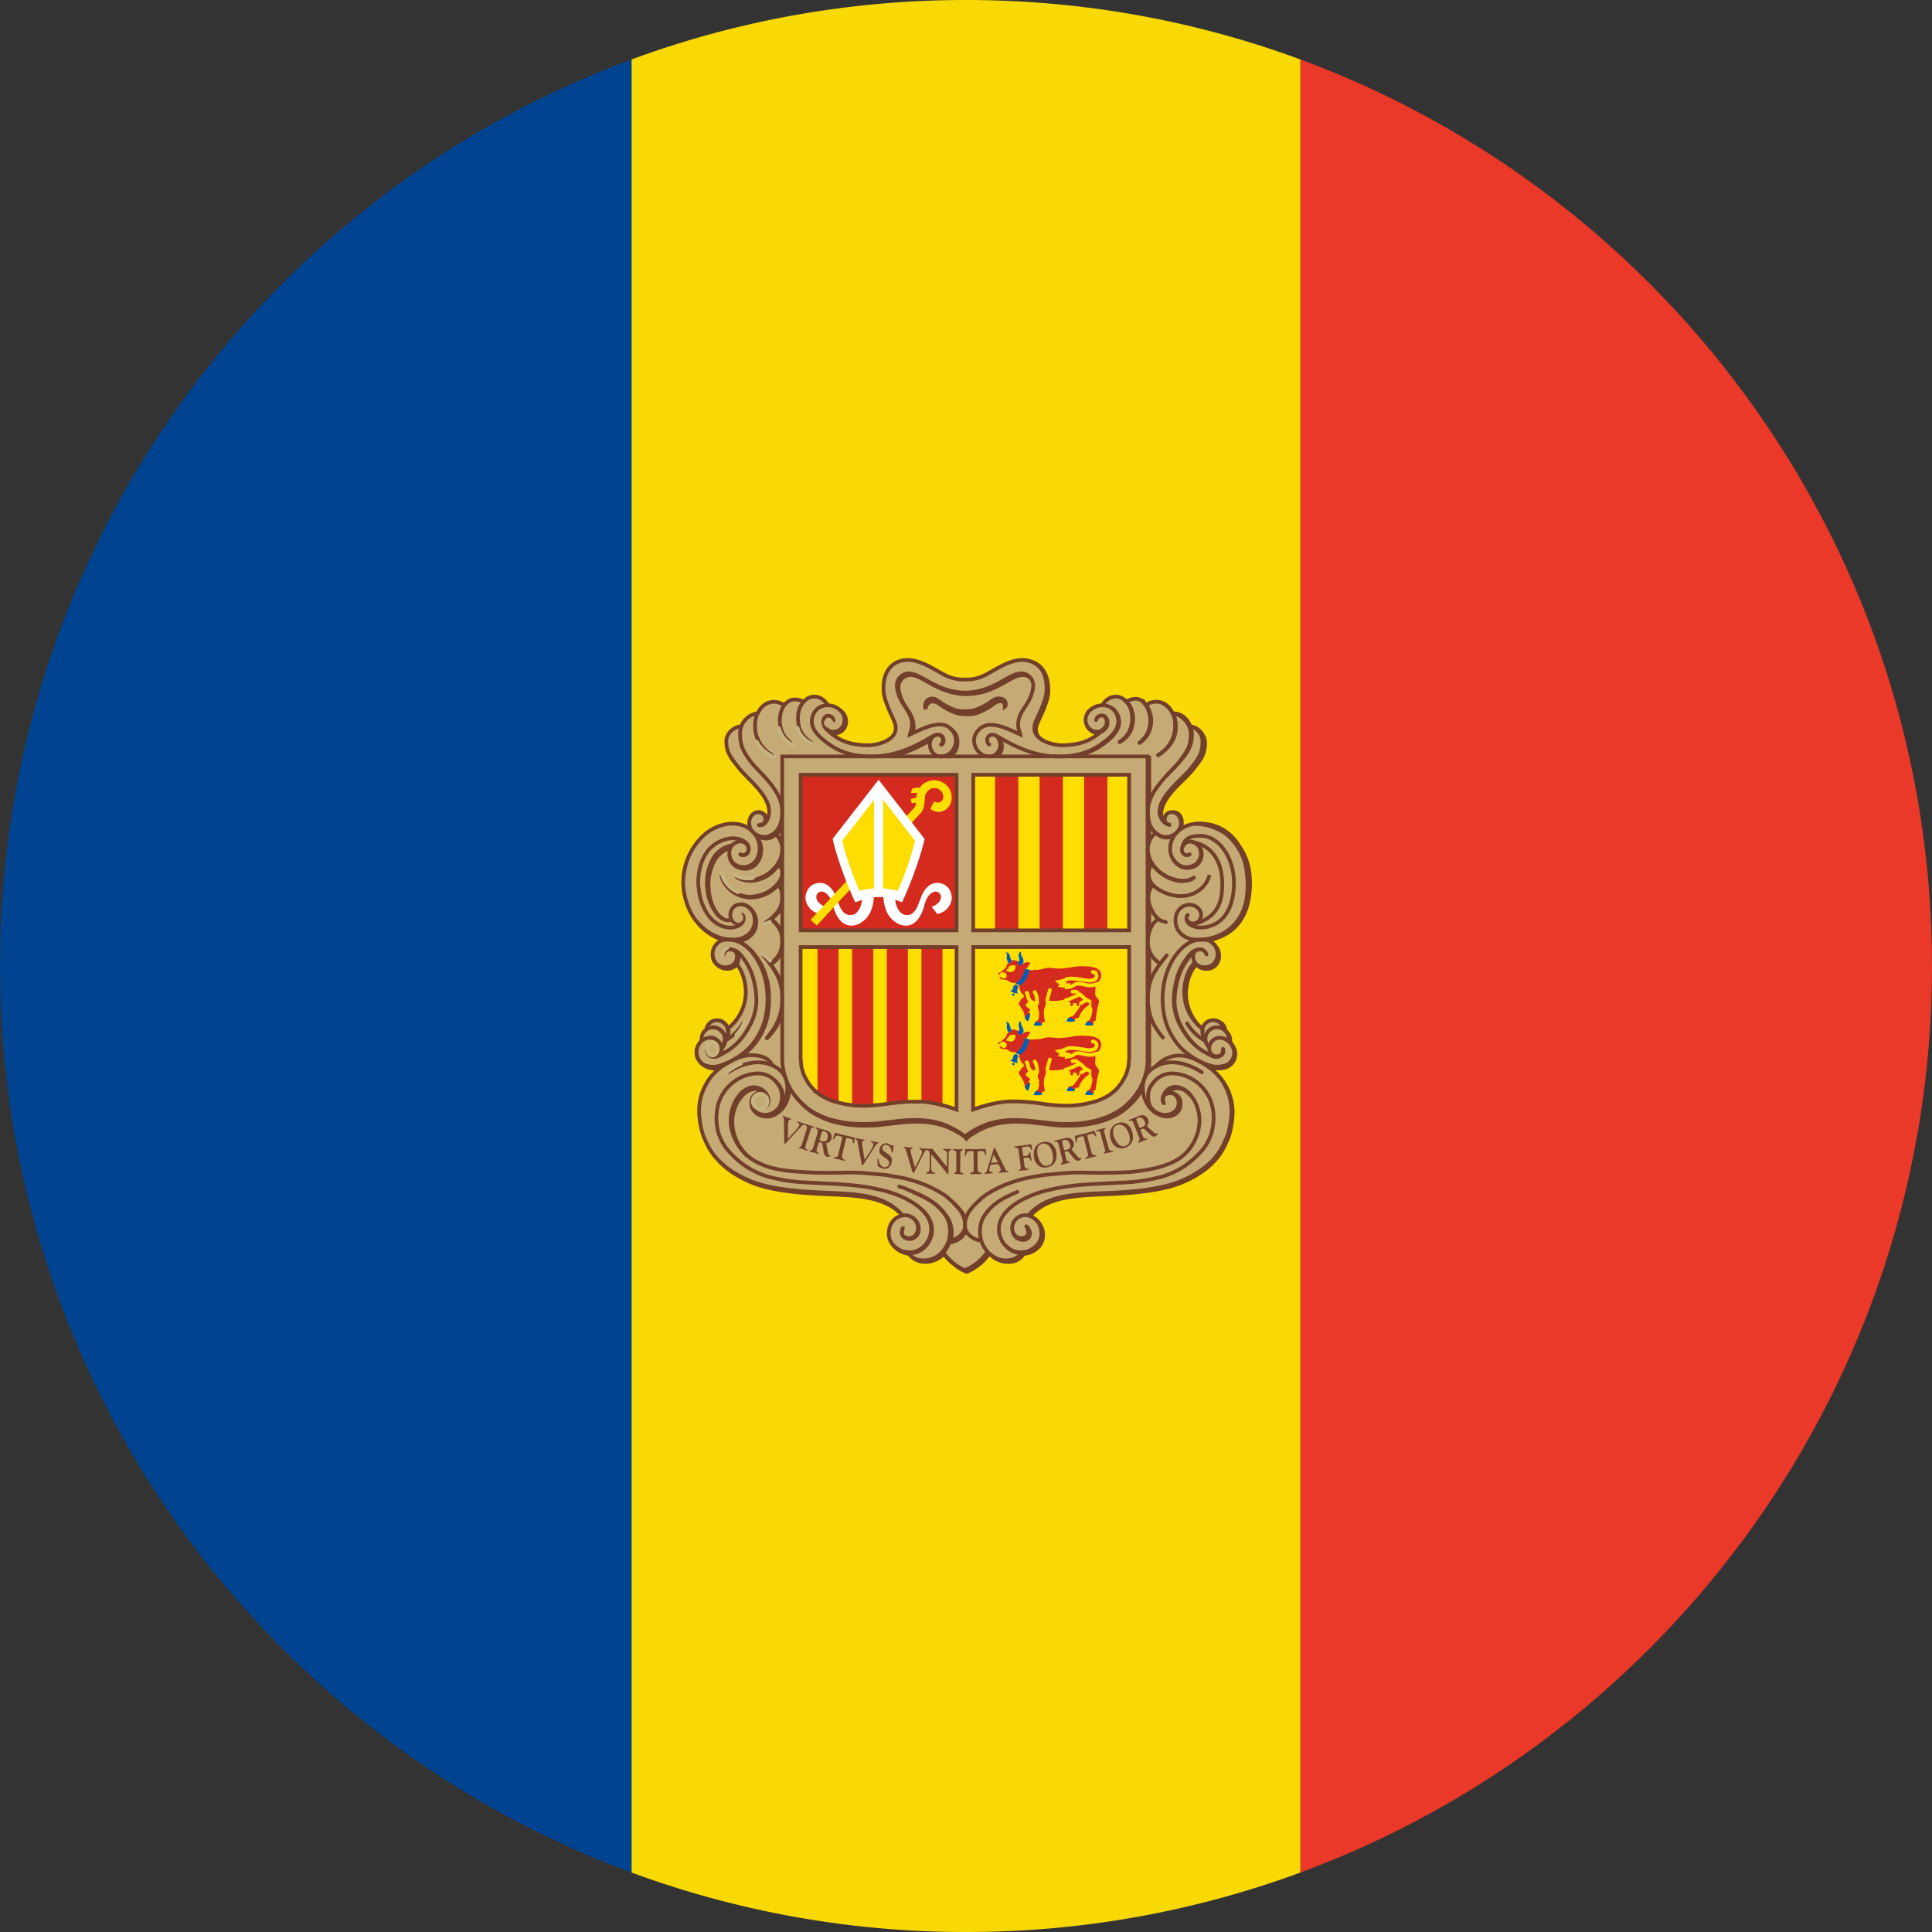 <svg xmlns="http://www.w3.org/2000/svg" width="52" height="52" fill="none" xmlns:v="https://vecta.io/nano"><rect width="100%" height="100%" fill="#333333" stroke="none"/><style><![CDATA[.B{stroke-linecap:round}.C{stroke-width:.1}.D{fill:#d52b1e}.E{stroke:#713f2a}.F{fill:#713f2a}.G{fill:#fedd00}.H{fill:#fcd900}.I{fill:#c6aa76}]]></style><path d="M17 25.5v24.9C7.076 46.738 0 37.196 0 26S7.076 5.262 17 1.6v23.9z" fill="#004491"/><path d="M35 26.5V1.6C44.924 5.262 52 14.805 52 26s-7.076 20.738-17 24.4V26.5z" fill="#ea3829"/><path d="M35 25.5v24.9a25.95 25.95 0 0 1-9 1.6 25.95 25.95 0 0 1-9-1.6V26 1.6C19.804.565 22.836 0 26 0s6.196.565 9 1.6v23.9z" fill="#f8d904"/><path d="M24.446 17.75c.615 0 .867.528 1.482.528.38 0 .601-.124.933-.311.231-.131.378-.2.644-.2.272 0 .438.082.577.315.079.132.144.39.109.538-.048.228-.121.45-.218.661-.053.125-.104.199-.104.335 0 .327.445.439.747.443.066.001.62.01.961-.335-.185-.008-.392-.151-.392-.336 0-.209.147-.351.347-.412.038-.011.102.023.137.005.049-.025.026-.08.069-.114.099-.079.164-.129.291-.129.071-.005.142.016.198.059.035.025.048.056.091.056.091 0 .136-.058.227-.058a.35.35 0 0 1 .184.043c.054.028.053.12.114.12.031 0 .193-.066.278-.066.176 0 .27.064.384.197.031.036.05.109.082.109.111.009.216.055.298.131.033.031.062.066.086.104s.053.115.089.129a.5.5 0 0 1 .136.05c.135.084.218.23.224.389-.007.058-.02.114-.038.169-.15.525-.508.692-.869 1.143-.153.192-.274.345-.274.592 0 .06.073.169.106.218-.02-.116.033-.258.155-.265a.31.31 0 0 1 .32.284.36.36 0 0 1-.027.145.76.76 0 0 1 .318-.112.99.99 0 0 1 .152-.007c.268.007.563.157.743.31.549.466.615 1.149.585 1.338-.067.421-.025 1.183-1.101 1.487.199.084.334.233.334.418.002.096-.034.189-.1.259s-.158.11-.254.113c-.103.006-.203-.033-.274-.108-.224.224-.267.452-.267.769-.002.165.038.327.116.473.084.181.144.288.296.419.08-.121.165-.209.31-.209s.26.045.318.173c.017.039.002.07.022.108.025.049.068.06.094.108.041.075.001.139.036.216.023.051.072.058.094.108a.47.47 0 0 1 .043.217c0 .24-.218.411-.458.411-.072 0-.112-.029-.184-.022.137.137.242.197.346.361.152.237.19.406.224.686a1 1 0 0 1 .007.137c0 .359-.056.574-.217.895a1.6 1.6 0 0 1-.563.678c-.435.313-.752.403-1.278.505-.288.06-.58.099-.873.116l-1.126.058c-.574.039-.972.12-1.379.527.192.141.325.279.325.516 0 .243-.151.418-.383.494-.054.018-.094.002-.144.029-.061.032-.058.101-.116.137-.09.059-.196.087-.303.079-.215 0-.361-.051-.512-.202-.176.146-.235.278-.433.39-.065.036-.098.087-.173.087-.118 0-.172-.075-.267-.144-.132-.092-.251-.201-.354-.325-.18.107-.29.195-.498.195a.52.52 0 0 1-.318-.087c-.057-.035-.066-.087-.123-.123s-.109-.023-.173-.051c-.241-.104-.397-.282-.397-.545 0-.23.145-.376.354-.473-.4-.4-.793-.469-1.357-.505l-1.119-.058a7.88 7.88 0 0 1-.881-.116c-.259-.042-.412-.056-.65-.166-.817-.381-1.337-.903-1.444-1.797-.007-.066-.009-.132-.007-.198 0-.466.183-.75.512-1.079-.085-.02-.142.008-.224-.022-.206-.075-.354-.218-.354-.437-.006-.071.009-.143.043-.206.028-.05.081-.059.094-.116.016-.074-.005-.126.029-.195.023-.046.065-.055.087-.101.071-.148.161-.267.325-.267.141 0 .231.074.303.195.137-.063.175-.166.253-.296.129-.216.188-.366.188-.617a1.22 1.22 0 0 0-.072-.444c-.04-.119-.056-.2-.144-.289a.35.35 0 0 1-.274.108c-.229-.006-.41-.197-.404-.426-.006-.16.09-.307.238-.368-.124-.106-.231-.115-.368-.202-.208-.132-.281-.271-.419-.476-.089-.134-.113-.228-.159-.383a1.5 1.5 0 0 1-.087-.491.91.91 0 0 1 .007-.13c.052-.392.122-.637.368-.946.146-.183.245-.296.462-.39.184-.079.294-.137.494-.137.052-.001.104.001.155.007a.55.55 0 0 1 .231.065c.031.017.087.068.087.032 0-.041-.022-.063-.022-.105 0-.166.119-.318.285-.318.12 0 .169.106.227.209a.31.31 0 0 0 .058-.18c0-.274-.147-.414-.318-.628-.372-.465-.837-.682-.837-1.278 0-.178.086-.299.238-.39.044-.026.104 0 .147-.028.037-.023.033-.071.056-.109a.53.53 0 0 1 .121-.129c.085-.074.159-.052.253-.117.047-.032.058-.075.094-.118.105-.126.199-.187.364-.187a.47.47 0 0 1 .206.031c.026.01.075.049.081.042.032-.038.071-.07.115-.093.053-.032.114-.048.175-.046.088 0 .146.05.235.05.032 0 .04-.032.066-.05.079-.053.124-.083.219-.083.08.002.158.03.221.08.073.046.084.108.158.151.041.024.077.014.123.029.206.069.361.206.361.422a.33.33 0 0 1-.116.278c-.069.061-.135.05-.224.079.287.229.537.286.903.286.336 0 .746-.137.746-.473 0-.156-.086-.24-.148-.383-.11-.255-.17-.405-.17-.683 0-.22.024-.354.152-.532.132-.184.293-.227.519-.227h0z" class="I"/><g class="C E"><path d="M22.21 19.536c.027.094.101.168.195.194a.3.3 0 0 0 .306-.111c.032-.046.053-.1.06-.156s.001-.113-.018-.166c-.027-.072-.075-.133-.138-.177l-.405.411v.004h0z" stroke-linejoin="round"/><path d="M32.475 25.688c-.095-.23-.342-.127-.357 0-.035.293.222.381.404.333.042-.011.081-.03.116-.057s.063-.06.083-.098c.025-.045.04-.094.046-.146s.001-.103-.014-.152a.43.43 0 0 0-.17-.228c-.07-.045-.147-.049-.267-.049-.445 0-.834.525-.964 1.071-.073.316-.08.643-.02.961a1.79 1.79 0 0 0 .468.898 2 2 0 0 0 .459.329 1.97 1.97 0 0 0 .332.137c.102.029.211.031.315.007a.36.36 0 0 0 .253-.553c-.109-.205-.429-.318-.58-.056a.26.26 0 0 0-.032.123c-.001.035.005.07.019.102s.034.061.061.084c.115.073.298.052.29-.15" class="B"/><path d="M31.101 28.708a.9.9 0 0 1 .528-.291c.238-.029.444.04.655.153.412.221.641.459.794.901a1.39 1.39 0 0 1 .067.461c-.007.286-.08.599-.158.75-.068.132-.246.715-1.223 1.117-.57.235-1.445.289-2.049.313-.83.033-1.596.063-2.041.611m3.634-3.077c-.024-.087-.002-.171.067-.266.093-.127.29-.171.469-.072.079.04.148.097.202.167l.091.127a1.01 1.01 0 0 1 .087.199c.196.558-.116 1.163-.524 1.405-.317.188-.695.272-1.147.325-.203.024-.319.022-.524.032l-.441.003-.322-.003a5.64 5.64 0 0 0-.576.008l-.604.056-.436.077-.143.034-.096.029a3.18 3.18 0 0 0-.779.333 1.39 1.39 0 0 0-.198.138l-.109.097c-.153.15-.309.313-.345.533a.78.78 0 0 0-.007.128c0 .143.116.337.43.401m.441-13.573c.066.119.102.191.064.314-.043.139-.142.222-.282.222-.318 0-.504-.376-.361-.615.254-.425.742-.186 1.195.024-.022-.109-.06-.144-.056-.279.01-.335.258-.487.358-.797.059-.184.083-.345-.052-.476-.118-.114-.254-.113-.408-.052-.307.12-.676.467-1.326.476-.65-.01-1.022-.356-1.329-.476-.154-.06-.29-.062-.408.052-.135.131-.111.291-.052.476.099.31.348.462.358.797.004.135-.034.17-.056.279.453-.21.96-.47 1.195-.024.131.249-.044.615-.361.615-.14 0-.238-.089-.282-.222a.34.34 0 0 1-.007-.165c.011-.055.035-.106.071-.149"/><path d="M25.576 19.604c.123.094.209.209.195.397-.016.203-.065.253-.224.361m.191-.303c.002.115-.071.217-.18.253" class="B"/></g><path d="M22.558 19.078l.056.04.06.064.04.079.02.067.004.087-.004.06-.02.067-.04.048-.048.052-.067.036-.087.02-.075.012-.079-.036-.072-.052-.044-.064-.032-.079v-.032l.389-.369h0z" class="I"/><g class="C E"><path d="M22.436 19.389c-.024-.132-.178-.159-.238-.081-.092.12-.025.319.162.378a.3.3 0 0 0 .306-.111c.053-.075.075-.168.059-.258s-.066-.171-.14-.225l-.014-.01c-.217-.165-.568-.127-.683.151-.149.358.175.627.472.83.375.255.802.301 1.124.298.73-.008 1.286-.357 1.648-.556.084-.046.171-.037.214.016.053.067.044.163-.02.218" class="B"/><path d="M20.27 29.284l-.163.059-.167.127-.071.099-.091.159-.04.119-.032.147-.016.111m1.517-.806l-.012.143-.024.099-.072.171-.111.147-.119.095-.087.044-.123.028m5.331 3.082c-.03.132-.153.283-.423.338l-.052.011m7.214-4.57a1.45 1.45 0 0 1 .382.618 1.36 1.36 0 0 1 .066.461c-.007.286-.08.599-.158.75-.068.132-.246.715-1.223 1.117-.57.235-1.445.289-2.049.313-.818.032-1.574.063-2.021.588"/><path d="M31.395 29.417a.4.4 0 0 1 .46-.088.5.5 0 0 1 .19.166m.476-.801l.114.039a.56.56 0 0 0 .315.007.38.38 0 0 0 .253-.553.45.45 0 0 0-.139-.17"/><path d="M19.649 22.788c-.152.094-.265.116-.383.253-.093.171-.163.354-.209.544m3.678-4.124c0 .137-.101.224-.238.253" class="B"/><path d="M32.163 22.17c.377-.008 1.474.288 1.482 1.577.008 1.273-.786 1.481-1.103 1.565"/><path d="M32.262 22.17c.651-.028 1.322.451 1.352 1.646.023.934-.639 1.358-.957 1.442"/><path d="M31.899 26.67l.01-.128.043-.203.06-.158.068-.13.088-.105m.621-.271l-.01.125-.036.085-.056.081-.064.048-.097.036-.085.006-.063-.01m-1.142-4.214l.028-.135.059-.125.077-.125.133-.171.105-.117.171-.173.147-.149.093-.107.123-.149.109-.165.066-.135.036-.175.011-.217-.02-.063m-.98 10.227l.129-.026.097-.052.054-.054.038-.062.026-.099.002-.069m-12.626-.969l.095.008.123-.01.123-.044m.399-2.916l-.016.111-.026.05-.038.048-.052.04-.058.026-.075.012-.052.004m.79-1.246l-.028.173-.034.075-.07.095-.093.072-.095.048-.185.046m1.221-3.172l-.036.103-.044.075-.059.083-.083.075-.099.048-.083.02-.052-.004m.03-.494l.002.079"/><path d="M20.767 24.726a.55.55 0 0 1-.167.104m12.009 3.576c.007.007.03.011.038.016.113.068.336-.017.27-.191" class="B"/><path d="M32.216 25.966c.08.105.232.132.352.101a.32.32 0 0 0 .115-.057c.034-.027.063-.06.083-.098.025-.045.04-.095.046-.146s0-.103-.014-.152a.39.39 0 0 0-.068-.132.54.54 0 0 0-.109-.114c-.009-.006-.017-.013-.026-.02m.513 2.714a.32.32 0 0 0-.011-.158c-.017-.051-.047-.097-.086-.133a.38.38 0 0 0-.069-.063m.038.038c-.004-.149-.125-.255-.276-.282m-.333.226a1.06 1.06 0 0 1-.104-.086c-.218-.23-.341-.534-.344-.852-.002-.33.131-.667.286-.798m-4.508 6.754l.143-.131.099-.075.187-.115.175-.083.123-.032.246-.056.286-.044m-2.354 1.545a1.41 1.41 0 0 1-.607.492c-.258-.095-.504-.333-.607-.492"/><path d="M25.565 33.388a.79.79 0 0 1-.177.329" class="B"/><path d="M25.59 33.222l-.036.175m-.186.333l-.075.075-.135.075-.155.048m-.45-14.189a.5.5 0 0 0 .036-.205c-.01-.335-.258-.487-.358-.797m0 0c-.059-.184-.083-.345.052-.476.118-.114.254-.113.408-.052m-.461.528c-.059-.184-.095-.36.04-.492.118-.114.267-.097.421-.036m-.461.528c.099.31.335.462.345.797a.49.49 0 0 1-.043.205m.158-1.53c.307.12.68.467 1.329.476-.65-.01-1.022-.356-1.329-.476zm1.327.453c.639-.034 1.187-.463 1.364-.498.158-.031.246-.017.361.088-.116-.105-.247-.102-.397-.043-.307.12-.676.467-1.326.476m6.351 9.007a1.24 1.24 0 0 1-.496-.984c-.002-.331.131-.667.286-.798m-5.581 7.785a1.41 1.41 0 0 1-.607.492 1.41 1.41 0 0 1-.607-.492"/><path d="M24.946 19.908l.185-.103c.084-.046.185-.037.229.016.027.032.04.073.038.115s-.02.081-.05.111" class="B"/><path d="M23.992 20.355c.438-.091.796-.288 1.066-.439m2.575 13.1c.026.02.046.047.059.076a.35.35 0 0 1 .027.068c.021.092-.037.184-.129.205-.009.002-.019.004-.028.004-.058.007-.116-.005-.167-.034s-.09-.074-.113-.128m-3.312-12.874c.439-.091.796-.288 1.066-.439m7.785 8.53c-.083.032-.129.028-.233-.018-.043-.019-.091-.048-.148-.081-.203-.115-.445-.297-.671-.722a1.5 1.5 0 0 1-.136-.357 1.32 1.32 0 0 1-.04-.266 2.05 2.05 0 0 1 .049-.496c.047-.264.159-.512.325-.723.092-.126.171-.202.342-.206m-11.465-3.136c.068.055.122.124.159.204a.57.57 0 0 1 .052.253c0 .247-.207.651-.715.794a.66.66 0 0 1-.504-.06m1.092-.353c.043.027.078.066.1.111s.032.097.027.147c0 .085-.055.195-.148.299-.089.098-.197.176-.318.231s-.25.085-.383.089c-.171.005-.339-.044-.481-.14-.152-.099-.261-.252-.306-.429"/><path d="M20.919 23.787c.103.095.135.214.135.364 0 .219-.089.388-.294.567-.048.042-.1.079-.155.111m10.327-1.761v.282m-.023-.351v.397m.023-1.256v.52m-.023-.635v.711m-.152 6.539c-.081.171-.195.324-.333.453-.134.136-.291.246-.465.326a1.96 1.96 0 0 1-.524.175 2.68 2.68 0 0 1-.548.067c-.169.007-.338.003-.506-.013l-.538-.062c-.148-.017-.297-.027-.447-.029a2.29 2.29 0 0 0-.459.033c-.142.021-.28.06-.413.115-.214.087-.456.238-.508.306-.052-.068-.294-.219-.508-.306-.132-.055-.271-.094-.413-.115a2.29 2.29 0 0 0-.459-.033c-.149.002-.298.011-.446.029l-.538.062c-.168.016-.337.02-.506.013-.184-.003-.368-.026-.548-.067-.182-.033-.358-.092-.524-.175a1.56 1.56 0 0 1-.465-.326l-.048-.049m3.365 4.258l.143-.018m2.415-.188l.144-.014.137-.055.096-.059.131-.154.027-.059.021-.134.007-.062m3.743-10.906c.062-.211-.014-.433-.218-.427m-10.528 3.715a.65.65 0 0 1-.287.372m.291-3.727a.52.52 0 0 1-.292.32c-.147.067-.318.004-.409-.066"/><path d="M19.931 22.995c.122.064.246-.03.221-.189-.011-.047-.036-.089-.072-.12s-.081-.051-.129-.055" class="B"/><path d="M20.437 29.718c.026.025.032.057.067.064.054.01.095.03.149-.042.066-.088.031-.225-.038-.311-.059-.061-.136-.101-.22-.114s-.17.001-.245.04-.148.097-.203.167l-.091.127c-.036.063-.065.129-.087.198-.163.465.031.953.331 1.251"/><path d="M27.623 33.005c.019.02.036.041.052.064.01.022.017.044.022.068.021.092-.037.184-.129.205-.009.002-.019.003-.028.004-.056.007-.114-.005-.162-.034s-.086-.074-.107-.127" class="B"/><path d="M31.55 19.197a.59.59 0 0 1 .5.561c0 .353-.119.485-.305.738-.199.27-.85.766-.85 1.33 0 .341.095.56.341.671.159.072.344-.006.429-.082.206-.187.124-.514-.091-.553-.262-.048-.311.365-.056.337m1.422 5.51c-.011-.074-.049-.14-.108-.187s-.132-.068-.206-.062-.143.041-.193.097-.076.128-.074.203.029.152.082.209m-1.337-5.551c-.068.055-.122.124-.159.204a.57.57 0 0 0-.052.253c0 .247.207.651.715.794.195.055.381.05.497-.021m-12.449-.825a.75.75 0 0 0-.386.276c-.095.134-.15.321-.184.484a1.58 1.58 0 0 0 .013.532c.031.16.094.313.184.45.024.036.052.069.083.099a.89.89 0 0 0 .091.07m5.107 7.344c.387.172.671.3.911.68a.79.79 0 0 1 .095.389.81.81 0 0 1-.266.607.66.66 0 0 1-.532.163c-.154-.015-.298-.127-.322-.206m-3.708-8.976c.218.171.31.336.31.599.01.241-.112.469-.318.596"/><path d="M20.546 25.712c.325.405.498.645.508 1.128.009.453-.135.762-.405 1.088" class="B"/><path d="M26.788 20.359a.33.33 0 0 0 .127-.178c.038-.119.039-.22-.024-.311a.35.35 0 0 1 .063.314c-.014.079-.064.121-.128.178m4.106 6.874v1.289h.003c0 .066-.004.133-.011.198l-.022.138"/><path d="M30.91 27.112v1.39h.003c0 .066-.004.133-.011.198l-.037.211m.045-3.427v1.159m.022-1.068v.943m0-2.142v.707m-.022-.79v.871m.022-1.511v.274m-.022-.33v.397m-.147 5.202l-.027.055a1.49 1.49 0 0 1-.333.453c-.134.136-.291.246-.465.326-.166.083-.342.141-.524.175-.18.041-.363.064-.548.068-.169.007-.338.003-.506-.013l-.538-.062a4.27 4.27 0 0 0-.446-.029 2.29 2.29 0 0 0-.459.033c-.142.021-.28.06-.413.115-.214.087-.456.238-.508.306-.052-.067-.294-.219-.508-.306-.132-.055-.271-.094-.413-.115a2.28 2.28 0 0 0-.459-.033c-.149.002-.298.011-.446.029l-.538.062a3.8 3.8 0 0 1-.506.013c-.184-.003-.368-.026-.548-.067-.182-.033-.358-.092-.524-.175a1.56 1.56 0 0 1-.465-.326 1.74 1.74 0 0 1-.197-.222m-.16-.254c.014.109.005.22-.026.326a.81.81 0 0 1-.154.289c-.067.072-.215.208-.397.21-.302.004-.392-.204-.41-.254m.629-.702a.82.82 0 0 1 .148.203c.075.143.052.382-.008.492-.007.013-.015.026-.024.038m-1.615 1.437c.179.188.451.393.867.564.57.235 1.445.289 2.049.313.803.032 1.542.065 1.992.562m1.386-.325c.133.13.268.27.325.449m-.586.914a.7.7 0 0 1-.587.215c-.138-.017-.261-.092-.341-.206m-.427-.232l.023.029c.106.115.252.185.407.196m2.144-.006a1.41 1.41 0 0 1-.607.492c-.258-.095-.504-.333-.607-.492l-.024-.037m1.243.036a.67.67 0 0 0 .059.057.66.66 0 0 0 .532.163c.134-.015.254-.091.325-.206.015-.017.027-.036.035-.058"/><path d="M27.529 33.708l-.059.095-.09.075-.137.057-.124.005"/><path d="M27.85 32.801c.079.061.142.14.184.231a.55.55 0 0 1 .04.189c.006.121-.034.239-.113.331a.6.6 0 0 1-.43.197h-.038m.015-.023c-.077.002-.154-.012-.225-.042s-.135-.074-.188-.131m5.08-5.415c-.156-.148-.286-.322-.383-.515a1.5 1.5 0 0 1-.136-.357c-.022-.087-.036-.176-.04-.266-.004-.167.013-.334.049-.497.049-.264.16-.511.326-.723.047-.067.103-.127.166-.178m-.11-6.049c.202.016.39.234.388.448-.004.31-.108.439-.352.743-.21.262-.842.723-.826 1.163.009.082.041.16.092.224m-.252.276c.047.046.103.084.164.11a.4.4 0 0 0 .34-.023m-1.689-3.448c.077.051.137.123.174.207.149.358-.175.627-.473.83a1.7 1.7 0 0 1-.662.262m.619-.608c-.048-.001-.095-.012-.139-.032s-.082-.05-.113-.087c-.023-.023-.043-.05-.056-.079m-1.185.391a.37.37 0 0 1-.105-.077c-.088-.094-.113-.231-.063-.35.05-.151.293-.576.305-.869.018-.449-.154-.714-.424-.817"/><path d="M28.189 18.535l-.011.169-.046.172-.088.235-.067.151-.07.151-.035.105-.014.077.011.074m3.033 10.075c.012.025.028.047.048.067a.62.62 0 0 0 .435.24c.302.004.373-.207.381-.254.038-.23-.041-.293-.159-.358a.27.27 0 0 0-.153-.022" class="B"/><path d="M19.383 28.738a.55.55 0 0 1-.294.002c-.226-.068-.409-.284-.316-.553m1.068-2.539c.02.024.032.054.033.085.035.293-.222.378-.404.33a.45.45 0 0 1-.241-.182c-.032-.056-.049-.119-.049-.184m1.76-1.888c.043.039.077.087.099.141m-.09-.68c.039.027.071.063.093.104"/><path d="M21.052 23.646c-.03.07-.072.134-.124.19-.181.197-.433.312-.7.32-.171.005-.339-.044-.481-.14a.76.76 0 0 1-.326-.445" class="B"/><path d="M20.858 22.43a.62.62 0 0 1 .189.27"/><path d="M21.05 23.065a.94.94 0 0 1-.688.625c-.194.049-.444-.012-.53-.085" class="B"/><path d="M19.63 23.01c.021.21.162.368.429.373.375.007.604-.54.27-.924"/><path d="M18.786 24.843c.055.068.117.13.185.186a1.34 1.34 0 0 0 .473.263m.421.039c.335-.04.524-.29.487-.583-.029-.223-.233-.394-.372-.404" class="B"/><path d="M20.413 21.858c.126 0 .228.103.227.229v.009"/><path d="M20.379 19.861c.076.196.218.361.401.465m11.504 2.471c.137.188.047.558-.326.565-.145 0-.279-.076-.354-.2" class="B"/><path d="M30.932 20.343v1.261"/><path d="M19.927 22.992c.115.083.263-.057.206-.207-.039-.101-.182-.21-.38-.075-.219.149-.159.619.262.627.375.007.604-.54.27-.924-.321-.369-.905-.283-1.286.02-.284.24-.482.565-.564.927-.031.133-.047.269-.047.405a1.81 1.81 0 0 0 .284.933.93.93 0 0 0 .104.131c.047.054.098.106.151.155.216.179.493.32.834.306.373-.016.588-.278.548-.588-.038-.3-.342-.45-.54-.31-.135.095-.183.39.056.46.135.04.254-.131.159-.23m10.337-5.741c.215-.117.381-.095.504.075a.79.79 0 0 1 .123.576c-.044.214-.106.303-.276.459m.169-1.015c.246-.163.513-.094.659.123.107.159.135.292.127.488-.016.307-.188.584-.457.735" class="B"/><path d="M31.999 19.547a.41.41 0 0 1 .365.413c0 .306-.085.438-.33.742-.21.262-.842.723-.826 1.163.006.167.146.324.268.332"/><path d="M32.023 22.992c-.115.083-.262-.051-.198-.194.044-.099.175-.222.373-.087.219.149.159.619-.262.627-.375.007-.629-.526-.27-.924.328-.363.935-.292 1.316.011.162.129.489.483.558.948.085.563.074 1.255-.507 1.681-.248.169-.544.252-.843.237-.373-.016-.588-.278-.548-.587.038-.3.328-.427.54-.31.221.122.182.432-.055.461-.14.017-.254-.131-.159-.23" class="B"/><path d="M31.824 22.798c.062-.279.3-.304.493-.302.526.008.889.631.895 1.235.008.762-.323 1.211-.88 1.235-.144.006-.392-.062-.397-.238"/><path d="M32.148 22.674c.554.123.749.623.749 1.099 0 .389-.038.92-.795 1.107" stroke-linecap="square"/><path d="M33.062 28.019c.032-.169-.08-.332-.249-.364s-.332.08-.364.249a.31.31 0 0 0 .113.302"/><g class="B"><path d="M31.95 27.547a1.32 1.32 0 0 0 .497.472m-.1.842c-.261-.171-.758-.396-1.206-.175-.166.082-.278.184-.341.349a.79.79 0 0 0-.029.4c.025.134.084.259.171.363.068.071.215.208.397.21.302.004.373-.207.381-.254.036-.218-.091-.306-.159-.33-.052-.018-.22-.014-.256.105-.015.054-.009.111.018.161"/><path d="M27.644 33.053c.083.171-.011.257-.127.27-.171.02-.262-.115-.274-.238-.007-.093.023-.184.084-.255a.35.35 0 0 1 .239-.121l.026-.001c.176.006.332.116.396.28a.55.55 0 0 1 .04.189c.006.121-.034.239-.114.331a.6.6 0 0 1-.43.197c-.337.014-.599-.302-.599-.623 0-.615.913-.951 1.274-1.037.445-.106.715-.146 1.429-.186l.81-.04a4.83 4.83 0 0 0 .719-.11c.372-.079.717-.254 1-.508.232-.211.365-.361.473-.651.093-.25.136-.745-.1-1.112-.089-.146-.209-.27-.352-.363s-.305-.154-.474-.176c-.298-.043-.559.085-.715.381-.075.143-.052.382.008.492a.48.48 0 0 0 .381.238c.302.004.373-.207.381-.254.036-.218-.091-.306-.159-.329-.052-.018-.22-.014-.256.105-.015.054-.009.111.018.161m-3.94 2.385c-.387.172-.671.3-.911.68a.79.79 0 0 0-.095.389.81.81 0 0 0 .266.607.66.66 0 0 0 .532.163c.154-.015.298-.127.322-.206"/></g><path d="M31.205 24.732c-.181.06-.31.336-.31.599-.01.241.112.469.318.596"/><path d="M31.403 25.712c-.326.405-.498.645-.508 1.128-.009.453.135.762.405 1.088" class="B"/><path d="M29.668 18.981l.028-.041c.135-.198.373-.251.548-.119.21.159.264.429.206.715-.022.09-.062.176-.117.25s-.126.137-.206.185"/><path d="M21.63 18.884c-.206-.095-.376-.077-.504.075-.147.175-.152.432-.123.576.044.214.106.303.276.459" class="B"/><path d="M21.109 18.979c-.246-.163-.513-.094-.659.123-.107.159-.135.292-.127.488.016.307.189.584.457.735"/><path d="M20.399 19.197c-.131.015-.252.078-.34.176s-.138.225-.14.357c0 .353.087.496.285.766s.85.766.85 1.33c0 .341-.095.56-.341.671-.159.072-.344-.006-.429-.082-.206-.187-.124-.514.091-.553.262-.048.311.365.056.337m-.481-2.652c-.203.016-.402.19-.402.404 0 .306.122.447.366.752.21.262.805.713.789 1.154-.006.167-.118.37-.229.346"/><path d="M19.474 25.688c.095-.23.341-.127.357 0 .035.293-.222.381-.404.333-.085-.022-.157-.078-.199-.155-.025-.045-.04-.094-.046-.146s0-.103.014-.152.037-.093.068-.132a.4.4 0 0 1 .102-.096c.07-.045.147-.049.267-.049.445 0 .834.525.964 1.071a2.35 2.35 0 0 1 .02.961 1.79 1.79 0 0 1-.468.898 2 2 0 0 1-.459.329 1.97 1.97 0 0 1-.332.137.56.56 0 0 1-.314.007.38.38 0 0 1-.253-.553c.091-.213.429-.318.58-.056.021.038.032.08.032.123.003.071-.027.139-.08.186-.115.073-.298.052-.29-.15" class="B"/><path d="M19.129 28.423c.083.032.129.028.233-.018.043-.019.091-.048.148-.081.203-.115.445-.297.671-.722a1.5 1.5 0 0 0 .137-.357 1.32 1.32 0 0 0 .04-.266c.004-.167-.013-.334-.049-.496-.047-.264-.159-.512-.326-.723-.092-.126-.171-.202-.341-.206m-.754 2.466c-.032-.169.08-.332.249-.364s.332.08.364.249c.021.114-.022.23-.113.302m-.379-.497c.011-.074.049-.14.108-.187s.132-.068.206-.062.143.041.193.097.076.128.074.203-.029.152-.082.209"/><path d="M19.577 27.693a1.24 1.24 0 0 0 .496-.984c.002-.331-.131-.667-.286-.798"/><path d="M19.999 27.547a1.32 1.32 0 0 1-.497.472" class="B"/><path d="M20.792 28.685c-.074-.174-.221-.255-.46-.28s-.444.04-.655.154c-.412.221-.641.459-.794.901-.048.149-.071.304-.067.461.007.286.08.599.158.75.068.132.246.715 1.223 1.117.57.235 1.445.289 2.049.313.83.033 1.596.064 2.041.611"/><path d="M19.602 28.86c.261-.171.758-.396 1.206-.175.166.082.278.184.341.349.044.129.054.267.029.4s-.084.259-.171.363c-.067.071-.215.208-.397.21-.302.004-.373-.207-.381-.254-.036-.218.091-.306.159-.33.052-.018.22-.014.256.105.015.054.009.111-.018.161" class="B"/><path d="M20.641 29.646a.27.27 0 0 0-.067-.266.41.41 0 0 0-.468-.072.59.59 0 0 0-.203.167l-.091.127c-.036.063-.065.129-.087.199-.196.558.123 1.151.524 1.405.349.222.707.286 1.147.325l.524.032.441.003.322-.003a5.64 5.64 0 0 1 .576.008l.604.056.436.077.143.034.096.029c.273.076.535.188.779.333a1.2 1.2 0 0 1 .198.138c.041.041.075.064.108.097.153.15.309.313.345.533a.78.78 0 0 1 .007.128c0 .143-.116.337-.43.401"/><path d="M24.305 33.053c-.083.171.011.257.127.27.171.02.262-.115.274-.238.007-.093-.023-.184-.084-.255a.35.35 0 0 0-.239-.121l-.026-.001c-.176.006-.332.116-.396.28a.55.55 0 0 0-.04.189c-.006.121.034.239.113.331a.6.6 0 0 0 .43.197c.337.014.599-.302.599-.623 0-.615-.913-.951-1.274-1.037-.445-.106-.715-.146-1.429-.186l-.81-.04c-.242-.019-.482-.056-.719-.11-.372-.079-.717-.254-1-.508-.232-.211-.365-.361-.473-.651-.093-.25-.136-.745.1-1.112.089-.146.209-.27.352-.363s.305-.154.474-.176c.298-.043.559.085.715.381a.62.62 0 0 1-.008.492.48.48 0 0 1-.381.238c-.302.004-.373-.207-.381-.254-.036-.218.091-.306.159-.329.052-.018.22-.014.256.105.015.054.009.111-.018.161"/><path d="M22.281 18.981l-.028-.041c-.135-.198-.373-.251-.548-.119-.21.159-.263.429-.206.715.044.183.161.34.323.435" class="B"/><path d="M29.74 19.583c-.322.349-.643.461-1.124.477-.15.005-.437-.048-.603-.166-.107-.076-.226-.207-.151-.433.05-.151.293-.576.305-.87.018-.449-.155-.695-.425-.79-.499-.176-1.035.317-1.358.425a1.09 1.09 0 0 1-.409.063 1.1 1.1 0 0 1-.412-.063c-.323-.108-.859-.601-1.358-.425-.27.095-.443.341-.424.79.012.294.255.718.305.87.075.226-.044.357-.151.433-.167.119-.453.171-.604.166-.48-.016-.802-.127-1.123-.477"/><path d="M24.201 31.935c.064.025.015-.015.419.164.387.172.661.322.902.701a.79.79 0 0 1 .095.389c0 .066-.008.132-.024.196" class="B"/><path d="M24.227 33.661a.64.64 0 0 0 .259.066c.337.014.6-.302.6-.623 0-.223-.121-.411-.291-.562"/><path d="M24.3 33.052c-.081.181.035.28.15.293a.25.25 0 0 0 .184-.053c.026-.021.047-.046.063-.075s.026-.061.03-.093l.001-.017c.005-.065-.008-.131-.037-.189s-.075-.108-.13-.142" class="B"/><path d="M31.603 19.2c.256 0 .48.285.48.578 0 .337-.179.544-.311.7-.106.126-.22.238-.357.375"/><path d="M31.299 18.93c.09.044.167.111.222.195.107.159.134.292.127.488-.013.337-.255.57-.472.713m-.381-1.396c.018.016.035.033.051.052.147.175.158.433.123.576a.65.65 0 0 1-.299.436m-.404-1.153c.21.159.273.433.203.716-.05.202-.177.323-.335.42m.888 3.278c.025.074.067.099.119.154a1.08 1.08 0 0 0 .491.281.62.62 0 0 0 .504-.07m-13.006 4.311c.099-.002.198.065.262.177a.26.26 0 0 1 .032.123c.002.068-.028.134-.081.176-.115.073-.318.042-.31-.161" class="B"/><path d="M19.746 25.303c.393.073.772.548.896 1.065a2.35 2.35 0 0 1 .02.961 1.79 1.79 0 0 1-.468.898c-.052.053-.109.102-.17.146l-.084.057m-.633-.968c.162 0 .303.155.303.32 0 .078-.029.152-.082.209m-.33-.341a.35.35 0 0 1 .328.334.31.31 0 0 1-.118.244"/><path d="M20.742 25.957c.155.207.257.386.304.616m-.005.677a1.38 1.38 0 0 1-.116.323 1.42 1.42 0 0 1-.284.37" class="B"/><path d="M20.767 24.748c.133.093.231.227.281.381"/><path d="M21.052 24.36c-.039.136-.128.239-.269.367m-.73-1.371l.172-.045.102-.077.066-.093.057-.145.023-.118" class="B"/><path d="M19.704 22.751a1.03 1.03 0 0 0-.195.068c-.112.052-.209.133-.281.234a1.35 1.35 0 0 0-.184.484c-.026.177-.021.356.013.532a1.26 1.26 0 0 0 .184.45c.024.038.052.074.083.107.103.103.198.167.357.135"/><path d="M20.668 21.993c-.028.102-.083.229-.244.216" class="B"/><path d="M20.08 22.689c-.154-.151-.481-.19-.807.015a1.23 1.23 0 0 0-.125.095c-.043.037-.082.08-.115.127-.042.062-.079.127-.111.194s-.058.138-.075.212a1.62 1.62 0 0 0-.052.499l.029.213a1.49 1.49 0 0 0 .177.493c.072.119.25.393.616.429.144.014.389-.052.397-.238"/><path d="M29.502 19.381c.024-.132.183-.157.243-.079.092.12.031.326-.156.384a.3.3 0 0 1-.306-.111c-.053-.075-.075-.168-.059-.258s.066-.171.14-.225l.014-.01c.217-.165.568-.127.683.151.149.358-.175.627-.473.83-.375.255-.802.301-1.123.298-.73-.008-1.286-.357-1.648-.556-.084-.046-.171-.037-.214.016-.053.066-.044.162.02.218m3.026-.782c.049-.003.096.022.122.065.092.12.025.326-.162.384m1.423 4.113c-.278.303-.022.823.186.941.072.056.103.026.16.06" class="B"/><path d="M31.046 23.24c-.091.064-.123.135-.127.259a.42.42 0 0 0 .113.32c.152.158.449.295.736.299.171.005.339-.044.481-.14.152-.099.261-.253.306-.429m-1.664 4.93c0 .066-.004.133-.011.198-.046.382-.223.737-.5 1.005-.134.136-.291.246-.465.325a1.96 1.96 0 0 1-.524.175c-.18.041-.363.064-.548.067a3.8 3.8 0 0 1-.506-.013l-.538-.062c-.148-.018-.297-.027-.446-.029a2.29 2.29 0 0 0-.459.033c-.142.021-.28.06-.413.115-.214.087-.457.238-.508.306-.052-.067-.294-.219-.508-.306-.132-.055-.271-.094-.413-.115a2.29 2.29 0 0 0-.459-.033 4.19 4.19 0 0 0-.447.029l-.538.062a3.8 3.8 0 0 1-.506.013 2.68 2.68 0 0 1-.548-.067 1.96 1.96 0 0 1-.524-.175c-.173-.079-.331-.19-.465-.325-.277-.267-.454-.622-.5-1.005-.007-.066-.011-.132-.011-.198v-8.12h9.832v8.12h.003z"/></g><g class="I"><path d="M20.261 29.64a.2.2 0 0 1 .199-.2.2.2 0 0 1 .2.199v.001a.2.2 0 0 1-.2.199.2.2 0 0 1-.199-.199h0zm-1.225-1.41c0-.099.063-.179.141-.179s.141.08.141.179-.063.179-.141.179-.141-.08-.141-.179z" stroke="#c7b37f" class="C"/><path d="M19.732 24.689c.006-.075.071-.132.146-.126s.131.071.126.146-.065.126-.136.126c-.078-.003-.139-.069-.136-.147zm2.444-5.237c.002-.034.017-.065.043-.087s.058-.034.092-.032.065.017.087.043.034.058.032.092c-.004.062-.052.112-.113.118-.036.001-.071-.013-.098-.038s-.041-.06-.042-.096z"/></g><g class="C"><g stroke="#c7b37f"><path d="M19.572 25.515c-.05.021-.09.062-.109.113-.011.03-.018.063-.02.095m.376 2.134l.071-.086a.87.87 0 0 0 .055-.075c.018-.028.026-.044.041-.073l.054-.105m-.101 1.112l-.121.055-.087.051-.099.067-.097.078m1.194-3.023l-.066-.067-.072-.067c-.028-.024-.046-.035-.076-.057" class="B"/><path d="M20.759 24.796a.9.9 0 0 1-.097.043c-.038.014-.079.023-.119.025"/><path d="M19.423 23.479c.009.04.02.08.033.119a.62.62 0 0 0 .074.136.67.67 0 0 0 .102.125c.034.034.071.063.111.089a1.3 1.3 0 0 0 .119.064m-.079-.468c.032.02.065.037.099.053s.064.023.097.03c.045.011.091.016.137.016s.1-.002.149-.012m.572-3.244l-.163-.095a.98.98 0 0 1-.149-.121c-.034-.032-.065-.066-.093-.103s-.04-.064-.065-.105m.598-.363c.014.047.031.092.051.137a.62.62 0 0 0 .113.163c.072.079.134.102.219.167m.116-.472c.014.042.031.083.051.123a.55.55 0 0 0 .066.097c.031.04.067.075.107.105.048.034.098.063.15.089" class="B"/></g><path d="M27.071 18.947c-.004-.135-.137-.149-.188-.149-.147 0-.187.092-.371.191-.23.124-.33.151-.534.153s-.307-.029-.537-.153c-.184-.099-.215-.188-.362-.188-.049.002-.096.023-.13.059s-.052.084-.05.133v.004c-.001.023.001.046.005.069.002.01.015.007.019.016-.005-.048.01-.097.041-.134s.079-.065.13-.067c.147 0 .202.095.386.193.23.124.329.151.534.153s.307-.029.537-.153c.184-.099.237-.201.384-.201.024 0 .048.009.067.024s.032.037.037.061.008.044.007.066c.022-.016.027-.046.026-.076z" class="E F"/></g><path d="M21.574 30.309c.041-.045.073-.028.08-.048.006-.015-.007-.017-.024-.023-.022-.009-.046-.013-.069-.022s-.044-.021-.068-.029c-.01-.004-.032-.015-.038.002-.012.031.082.028.05.112-.015.036-.037.068-.065.096l-.211.23c-.005.005-.013.017-.018.015s-.004-.016-.004-.023l.003-.326c-.002-.045.003-.091.015-.135.014-.037.057-.006.066-.03.006-.015.001-.016-.024-.025-.013-.005-.038-.01-.089-.029l-.08-.034c-.012-.005-.034-.021-.042 0 .035.032.05.062.046.093l.006.594c0 .043.005.055.013.058s.015-.001.032-.02l.419-.455z" class="F"/><path d="M21.82 30.401c.027-.086.078-.034.088-.065.003-.011 0-.014-.025-.022l-.107-.03-.091-.033c-.007-.002-.027-.012-.032.004-.01.032.09.036.064.118l-.137.436c-.027.086-.079.044-.089.076l.098.039.123.043c.019.006.027.005.03-.005.009-.029-.096-.016-.06-.128l.137-.433zm.295.087c.016-.055.042-.047.072-.038.083.025.109.106.082.195-.016.054-.036.104-.161.067-.025-.007-.055-.016-.048-.039l.055-.184zm-.227.393c-.034.115-.092.065-.1.094-.005.018.013.021.022.023l.128.034c.035.01.056.021.07.025s.027.002.029-.006c.01-.033-.083-.02-.054-.117l.047-.158c.009-.032.006-.04.05-.027s.054.025.061.071l.026.165c.01.06.019.126.084.145.033.01.093.006.101-.023-.017-.019-.027-.016-.035-.018s-.022-.011-.025-.023l-.054-.291c.003-.009.029-.01.059-.024.041-.02.071-.056.081-.1s.034-.176-.146-.229l-.167-.046-.095-.032c-.01-.003-.02-.001-.022.008-.01.033.09.026.06.128l-.119.402zm.672.197c-.026.11-.11.043-.119.079-.005.02.009.023.024.026l.118.024.116.032c.024.006.04.013.046-.01s-.107-.025-.079-.139l.101-.419c.011-.044.02-.047.054-.039l.071.017c.097.019.045.116.079.124.022.005.021-.033.022-.045l.011-.088c.001-.009.005-.022-.008-.025l-.256-.058-.254-.065c-.012-.003-.016.01-.019.019l-.043.119c-.005.012-.014.031.003.035.037.009.042-.118.136-.096l.07.017c.034.008.041.015.031.059l-.103.43h0zm1.013-.258c.033-.051.067-.04.071-.061.003-.016-.009-.015-.027-.019-.024-.004-.048-.005-.072-.009s-.047-.013-.072-.017c-.01-.002-.034-.009-.037.009-.006.033.085.014.069.102-.009.038-.025.074-.047.105l-.168.263c-.004.006-.01.019-.015.018s-.007-.015-.008-.022l-.054-.322c-.01-.044-.012-.09-.008-.135.007-.039.055-.016.06-.041.003-.016-.001-.016-.028-.021-.013-.003-.039-.003-.093-.013l-.084-.02c-.013-.002-.037-.015-.042.008.04.026.06.053.061.083l.109.584c.008.042.015.053.023.055s.015-.003.028-.026l.334-.521zm.047.537c0 .023-.002.031.019.04.043.025.09.045.138.059.111.018.203-.052.223-.175s-.029-.169-.112-.228c-.104-.074-.148-.095-.138-.157.003-.05.046-.088.096-.085.16.026.143.203.163.206s.023-.008.025-.029l.012-.127c.002-.022.007-.036-.006-.038s-.035.01-.046.008c-.025-.004-.055-.047-.124-.058-.099-.017-.18.051-.198.159-.017.099.027.144.094.192.125.089.176.111.163.191-.006.063-.062.109-.125.103-.106-.018-.144-.112-.156-.207-.001-.013-.002-.021-.015-.024-.021-.004-.017.025-.017.039l.005.133zM24.884 31c.027-.054.062-.047.064-.069.001-.016-.011-.014-.029-.016-.024-.002-.048 0-.072-.002s-.048-.008-.073-.01c-.01-.001-.035-.006-.036.012-.003.033.086.005.079.094-.005.039-.017.076-.036.11l-.14.28c-.003.006-.008.019-.013.019s-.008-.014-.011-.021l-.087-.314c-.014-.043-.022-.088-.022-.134.003-.04.053-.022.055-.047.001-.016-.003-.015-.03-.018-.014-.001-.039.001-.093-.004l-.086-.011c-.013-.001-.039-.011-.04.012.042.021.065.046.07.076l.169.569c.012.041.02.051.029.052s.014-.005.026-.029l.277-.553z" class="F"/><path d="M25.019 31.462c-.001.097-.083.079-.083.117 0 .016.017.012.026.012l.074-.003.101.005c.011 0 .033.001.033-.012 0-.045-.11.019-.108-.164l.003-.324c.011-.015.016-.01.022-.003l.408.499c.004.008.013.014.022.014s.01-.008.011-.028l.005-.534c.001-.1.074-.076.074-.105 0-.003 0-.012-.016-.012-.008 0-.038.003-.092.003l-.098-.005c-.011 0-.014.009-.014.016 0 .032.104.015.104.102l-.003.317c0 .024-.002.035-.007.035s-.015-.012-.026-.025l-.341-.423c-.015-.018-.005-.025-.032-.025-.045-.001-.068.003-.09.003-.016 0-.032-.004-.048-.004-.008 0-.015.006-.015.014 0 .048.096-.013.095.17l-.003.362h0zm.83-.429c.001-.09.065-.056.065-.088 0-.011-.004-.013-.03-.014-.049-.001-.08.003-.111.003s-.064-.004-.097-.005c-.008 0-.029-.003-.029.013 0 .033.092.008.091.094l.001.457c-.001.09-.062.065-.062.099.032.012.068.008.105.009l.13.005c.02 0 .027-.004.027-.014 0-.03-.096.012-.095-.105l.004-.455zm.36.443c.001.113-.096.068-.096.106 0 .021.015.02.03.02l.12-.005.12.003c.025 0 .042.003.042-.02s-.11.002-.111-.115l-.004-.431c0-.046.008-.051.043-.051h.073c.099-.005.072.101.106.101.022 0 .012-.037.011-.049l-.01-.088c-.001-.009-.001-.023-.014-.023l-.262.006c-.125.001-.183-.002-.262-.002-.013 0-.013.013-.014.023l-.013.126c-.002.012-.007.033.011.033.039 0 .012-.125.109-.126l.072-.001c.035 0 .044.004.044.05l.004.442zm.499-.18c-.015.001-.027.003-.028-.006s.002-.024.007-.036l.053-.173.1.161a.1.1 0 0 1 .012.034c.001.009-.011.009-.027.011l-.116.009zm.147.04c.022-.002.027.008.061.079a.18.18 0 0 1 .02.062c.005.058-.057.052-.055.08.001.013.012.011.027.009l.094-.011.111-.005c.023-.002.031-.001.03-.017-.003-.031-.046.009-.078-.056l-.277-.563c-.013-.028-.015-.029-.023-.029s-.014.019-.019.035l-.186.593c-.017.055-.061.053-.059.075.001.012.014.009.026.008.025-.002.049-.008.075-.01l.081-.003c.018-.002.045.003.044-.017-.002-.026-.093-.003-.099-.072.001-.026.005-.052.012-.076.015-.064.032-.07.047-.071l.168-.013zm.663-.395c-.009-.065-.005-.067.098-.08.164-.022.112.098.152.092.02-.003.011-.033.009-.045l-.016-.093c-.001-.01-.009-.017-.019-.016l-.194.029-.227.026c-.009 0-.017.008-.017.017v.001c.005.038.097-.005.108.08l.058.442c.015.115-.056.073-.05.116l.126-.01.102-.009c.021-.003.04-.001.037-.02-.003-.026-.096.011-.11-.094l-.018-.14c-.007-.055-.012-.066.027-.071l.063-.008c.088-.012.078.092.105.088.02-.003.011-.036.008-.048l-.028-.167c-.004-.025-.013-.022-.019-.021-.017.002-.008.089-.081.099l-.054.007c-.037.005-.037-.002-.043-.042l-.017-.132zm.314.216c.035.19.173.296.342.264.269-.05.278-.289.254-.42-.037-.199-.185-.296-.349-.264-.201.039-.285.214-.247.42zm.094-.073c-.025-.136-.007-.273.135-.302.108-.022.232.067.27.275.029.155.005.29-.14.319-.15.031-.24-.155-.265-.292zm.665-.332c-.013-.056.012-.062.043-.069.084-.02.147.037.169.128.013.055.021.108-.106.138-.025.006-.056.014-.061-.01l-.045-.187zm0 .453c.028.117-.047.102-.04.132.004.019.021.012.03.009l.128-.035c.035-.008.058-.01.073-.014s.024-.012.022-.02c-.008-.033-.081.024-.105-.075l-.038-.16c-.008-.032-.014-.038.03-.048.033-.014.071 0 .088.031l.105.13c.039.047.079.099.145.084.033-.008.084-.042.077-.07l-.016-.01c-.008.002-.015.01-.024.012-.024 0-.029-.003-.034-.008l-.192-.225c-.002-.009.02-.023.039-.051a.15.15 0 0 0 .024-.061c.004-.022.002-.044-.004-.066-.01-.043-.058-.169-.241-.125l-.168.044-.098.02c-.01.002-.017.009-.015.018.008.033.091-.023.116.081l.098.408zm.688-.154c.028.11-.077.09-.068.126.005.02.019.016.034.012l.115-.034.117-.026c.024-.006.041-.008.036-.03s-.106.028-.135-.085l-.108-.417c-.011-.044-.004-.051.03-.06l.071-.018c.095-.028.094.081.128.072.022-.006.003-.039-.001-.05l-.031-.083c-.003-.009-.007-.022-.019-.019l-.253.07-.255.062c-.012.003-.009.016-.008.026l.018.125c.002.012.002.034.019.029.037-.01-.019-.124.075-.148l.07-.018c.034-.009.044-.006.055.038l.111.428zm.439-.585c-.024-.087.047-.071.038-.102-.003-.011-.008-.012-.032-.005l-.106.033-.094.022c-.008.002-.029.005-.024.021.009.032.095-.02.118.064l.122.441c.024.087-.042.08-.033.112l.104-.021.127-.031c.019-.005.025-.011.023-.021-.008-.029-.089.039-.12-.074l-.122-.438zm.183.213c.061.183.212.269.375.214.259-.087.235-.325.192-.451-.064-.191-.224-.267-.382-.213-.194.067-.252.252-.186.45zm.083-.085c-.044-.131-.045-.269.092-.318.104-.037.239.035.305.234.05.15.045.286-.094.336-.145.051-.259-.12-.303-.252zm.609-.432c-.021-.053.004-.063.033-.075.081-.032.151.016.185.103.021.052.035.104-.086.152-.024.009-.053.021-.062-.001l-.07-.179h0zm.064.449c.044.112-.032.108-.021.136.007.018.023.008.032.005l.121-.052.07-.024c.018-.007.023-.015.02-.023-.012-.032-.077.036-.114-.059l-.06-.153c-.012-.031-.02-.035.023-.052.031-.018.07-.01.091.018l.122.114c.045.042.093.088.155.063.032-.013.077-.053.066-.08l-.017-.008c-.008.003-.014.012-.022.015-.024.003-.029.001-.034-.003l-.222-.196c-.003-.009.017-.026.032-.055.02-.04.021-.088.002-.129s-.081-.159-.256-.091l-.16.067-.095.033c-.01.004-.016.011-.012.02.013.032.087-.035.126.064l.154.39z" class="F"/><path d="M21.55 20.853h4.196v4.188H21.55v-4.188z" class="D"/><path d="M23.518 24.151a1.03 1.03 0 0 1-.044.27c-.048.139-.048.139-.092.206a.67.67 0 0 1-.195.198.48.48 0 0 1-.304.087c-.28-.025-.41-.329-.474-.576-.067-.262-.259-.405-.381-.31-.072.056-.075.149-.016.238a.46.46 0 0 0 .209.143l-.15.191a.47.47 0 0 1-.385-.377c-.024-.127.038-.364.25-.435.271-.091.444.102.527.265.115.224.164.635.482.571.173-.035.254-.286.254-.401l.126-.135.187.06.005.004h0zm.261 0a1.03 1.03 0 0 0 .044.27c.048.139.048.139.092.206a.67.67 0 0 0 .195.198.48.48 0 0 0 .304.087c.28-.025.41-.329.474-.576.067-.262.259-.405.381-.31.072.056.075.149.016.238a.46.46 0 0 1-.209.143l.15.191a.47.47 0 0 0 .385-.377c.024-.127-.038-.364-.25-.435-.271-.091-.444.102-.527.265-.115.224-.164.635-.482.571-.173-.035-.254-.286-.254-.401l-.126-.135-.186.06-.005.004h0z" fill="#fff"/><path d="M24.025 22.37l.55-.594a.24.24 0 0 0 .082-.174l-.113.018-.025-.058-.006-.059.152-.032c.002-.025 0-.043.005-.071s.01-.039.016-.064l-.167.011c.008-.029.006-.045.016-.072.006-.02.014-.039.026-.056l.097-.016c.037-.004.058-.002.096-.004a.48.48 0 0 1 .738-.046c.195.202.153.573-.1.671-.058.026-.121.034-.184.024s-.12-.038-.167-.081l.101-.197c.139.083.254-.02.246-.127-.001-.059-.024-.116-.066-.159s-.097-.068-.157-.071c-.115-.01-.198.056-.25.159-.032.063-.017.109-.028.179-.004.066-.013.13-.027.194-.024.07-.066.133-.121.183l-.563.61-2.193 2.372-.165-.152 2.206-2.387h0z" class="G"/><path d="M22.411 22.579s.138.683.606 1.707c.238-.087.379-.143.631-.143s.393.048.631.143c.468-1.024.606-1.707.606-1.707l-1.238-1.592-1.238 1.592z" fill="#fff"/><path d="M23.769 21.525l.859 1.105s-.115.537-.464 1.346a2.41 2.41 0 0 0-.395-.067v-2.383h0zm-.242 0l-.859 1.105s.115.537.464 1.346a2.41 2.41 0 0 1 .395-.067v-2.383h0zm2.667-.672h4.196v4.188h-4.196v-4.188z" class="G"/><path d="M26.782 20.853h.626v4.188h-.626v-4.188zm1.199 0h.626v4.188h-.626v-4.188zm1.199 0h.626v4.188h-.626v-4.188z" class="D"/><path d="M21.566 28.674a1.06 1.06 0 0 0 .11.338c.075.119.048.116.218.306.093.093.2.171.318.229.11.058.228.101.349.127a2.6 2.6 0 0 0 .846.082 5.02 5.02 0 0 0 .523-.054c.188-.027.378-.044.568-.052h.314c.126.008.25.026.373.052.19.041.377.095.56.163l.001-4.374-4.197-.001v2.989l.016.195z" class="G"/><path d="M22.053 29.441l.197.114.27.097v-4.163h-.466v3.952zm2.332.189v-4.141h-.467v4.207l.466-.05v-.016zm.931-4.141h-.465v4.156a3.09 3.09 0 0 1 .466.086l-.001-4.242zm-1.863 0v4.255c-.156.009-.312.009-.468 0v-4.254l.468-.001z" stroke="#d52b1e" class="C D"/><path d="M30.375 28.673c-.018.118-.055.232-.11.337-.075.119-.048.116-.218.306-.093.093-.2.171-.318.23a1.38 1.38 0 0 1-.349.127c-.276.073-.562.101-.846.082a5.02 5.02 0 0 1-.523-.054 5.56 5.56 0 0 0-.568-.052c-.109-.005-.212-.006-.314 0-.126.008-.25.026-.373.052-.191.041-.38.096-.563.163l.003-4.374 4.197-.001v2.989l-.016.194h0z" class="G"/><path d="M27.267 25.84l-.03.014a.42.42 0 0 1-.04.042.61.61 0 0 1-.064.043c-.011.006-.021.013-.03.022-.013.016-.004.032-.013.051s-.02.034-.034.048a.57.57 0 0 1-.054.051.25.25 0 0 1-.056.051c-.029.013-.035.009-.046.013-.02.007-.026.029-.04.037.006.011.005.019.011.03.008.017.036.062.041.073.011.016.014.036.027.04.022.007.044.009.067.006a.56.56 0 0 1 .104.024c.031.013.044.029.075.043.021.01.043.018.065.022.017.004.034.006.051.005s.019-.006.032-.008l.005.019v.005h.003l.105.046c-.012.018-.017.041-.013.062.032.096.059.157.075.163.031.012.041.044.059.077-.006.007-.011.01-.017.016a.46.46 0 0 0-.085.093c-.038.061-.064.061-.016.142.028.047.042.056.078.123.018.032.031.065.04.101a.39.39 0 0 1 .016.101l.049.019.034-.034.032-.061.002-.046c-.012-.01-.017-.025-.013-.04s.026-.015.037-.032c.014-.024-.017-.038-.034-.056-.031-.034-.073-.043-.083-.094-.003-.014.004-.022.019-.037l.101-.093c.015.008.033.01.049.006s.027.006.072.019c.02.006.042.007.062.002l.019-.005a.18.18 0 0 1 .006.035c.003.054-.008.153.008.179.006.009.011.019.014.029s.01.022.011.034v.096c-.002.03-.006.06-.011.089-.002.02-.01.039-.022.054s-.03.021-.05.035l-.005.051.058.024.065.016.035-.014c0-.011.002-.022.008-.032s.012-.022.024-.027c.018-.007.039.006.046-.005s.003-.017.002-.038c-.002-.034-.009-.051-.014-.085-.008-.046-.011-.093-.008-.14 0-.027.003-.053.008-.08.009-.045.025-.067.035-.112s.015-.084.019-.126c.159.024.321.018.477-.019.009-.002.038-.013.038-.013a.44.44 0 0 0 .139.083.74.74 0 0 0 0 .049c.002.015-.002.025.006.037s.011.012.019.014c.024-.001.029-.004.034-.008.012-.01.009-.023.013-.038s.001-.023 0-.035c.015.003.03.003.045.003a.29.29 0 0 0 .045-.002l.002.024c.002.012-.004.022.002.034s.014.019.026.021c.019 0 .023-.002.027-.005.015-.009.014-.025.016-.043a.38.38 0 0 0 0-.04l.053-.019a.26.26 0 0 1-.005.041c-.003.016-.007.032-.013.048-.01.025-.023.048-.038.07a.6.6 0 0 1-.053.08l-.029.034c-.013.017-.017.029-.03.046s-.029.039-.048.054c-.035.028-.059.006-.107.043l-.011.053.073.027.066.013.022-.013c-.001-.007 0-.014.002-.02s.005-.013.009-.018c.01-.012.024-.02.04-.021s.038.002.053-.011.018-.047.032-.075a.65.65 0 0 1 .153-.199c.031-.03.058-.039.085-.074.013-.016.027-.024.027-.045 0-.014-.007-.021-.011-.035s-.007-.034-.01-.051c.078.038.05.033.064.072.011.031-.002.053.003.086.006.039.024.057.027.096s-.004.08-.016.118c-.003.035-.011.069-.024.102s-.033.059-.059.08c-.011.009-.019.013-.03.021l-.006.053.058.019.083.022.019-.017c.008-.034-.003-.083.021-.086s.035 0 .04-.016a.26.26 0 0 0 .005-.032l.032-.23.021-.097a.34.34 0 0 1 .021-.086c.037-.107-.011-.121-.054-.187-.019-.022-.031-.048-.035-.077-.005-.042.008-.076.006-.14v-.147c.046-.021.071-.038.092-.059s.037-.048.047-.076c.011-.023.016-.049.016-.075 0-.017-.003-.033-.005-.053s-.008-.033-.016-.048-.017-.03-.029-.043c-.038-.038-.086-.064-.139-.075a.71.71 0 0 0-.211-.029c-.073-.007-.146-.008-.219-.003-.103.006-.16.027-.262.038-.083.012-.167.019-.251.021-.115.002-.226-.024-.295-.018-.125.011-.127.039-.316.054l-.196.009-.11-.035c.031-.007.058-.026.075-.053.014-.019.012-.035.029-.054s.023-.032.04-.049c-.014-.011-.03-.019-.048-.022s-.032-.003-.048 0c-.022.002-.043.008-.062.018s-.031.018-.043.03a.99.99 0 0 0-.112-.062.47.47 0 0 0-.153-.046h0zm.101.608h.003-.003z" class="D"/><g stroke="#fedf00" class="C"><path d="M29.522 26.484l-.039.012c-.042.017-.087.026-.133.025-.135.01-.218-.054-.357-.043-.072.006-.103.061-.177.079-.028.008-.057.012-.087.014l.026-.053a.69.69 0 0 1-.108.013c-.026.001-.052-.002-.078-.007l.052-.049c-.023-.004-.045-.009-.066-.017a.2.2 0 0 1-.054-.032l.086-.018c.079-.02.104-.058.199-.068.059-.006.155-.002.39.037.155.026.224.014.283-.013.017-.009.031-.021.041-.038s.015-.035.015-.054-.003-.036-.011-.052a.11.11 0 0 0-.034-.041c-.016-.013-.036-.019-.057-.019" class="B"/><path d="M27.276 26.029c-.024-.004-.048.001-.069.015s-.028.036-.045.058c.023.005.036.018.058.013.016-.004.029-.013.039-.026s.013-.017.017-.027.005-.021.005-.032l-.005-.001z" class="H"/><path d="M27.85 26.702l.021.041a.39.39 0 0 1 .027.075c.006.036.01.071.012.107l.004.019-.003.058m.347-.355l-.018.068-.048.177-.005.033m-.554-.203c.04.009.028.172.091.209" class="B"/><path d="M29.08 27.008l.02-.013c.051-.021.098-.052.137-.091"/><g class="B"><path d="M28.685 26.918h0c.18-.045.301-.135.387-.146"/><path d="M28.868 26.693c.014 0 .028-.002.042-.003.075-.011.087.035.139.064.095.053.107.118.22.171l.016.008.043.022"/></g><path d="M26.914 26.229c.012.003.024.004.036.003s.025-.012.042-.013.024 0 .035.006.011.011.014.017.007.015.006.024c-.004.014-.017.023-.031.021-.021-.005-.025-.009-.028-.014-.029-.01-.059-.02-.074-.045z" class="H"/></g><path d="M27.293 26.721a.79.79 0 0 1-.1-.042c.017-.013.03-.014.044-.028.02-.021.019-.04.03-.067s.009-.049.034-.069c.017-.011.038-.014.057-.008s.036.02.043.039c.007.029-.008.045-.013.074-.008.024-.011.049-.01.075.005.016.011.031.018.046-.035-.004-.07-.011-.104-.019h0zm-.05.049c0-.018.014-.032.032-.032s.032.014.032.032-.014.032-.032.032-.032-.014-.032-.031h0zm-.09-.843l-.007-.005c-.019-.016-.021-.033-.031-.057s-.014-.039-.016-.059a.37.37 0 0 1 0-.054c.001-.016.001-.032 0-.048a.11.11 0 0 0-.011-.048c-.005-.009-.02-.017-.016-.021s.013-.001.021 0c.018.002.035.009.048.021s.029.032.034.054l.021.075c.003.013.008.026.014.037s.017.022.027.032l-.001.001c-.012.015-.026.029-.04.043s-.028.021-.043.029h-.002 0zm.184.543l.114.053a.47.47 0 0 0 .179-.2c.035-.069.059-.143.07-.22l-.091-.03-.018.004a.8.8 0 0 1-.083.214c-.036.059-.081.111-.135.155l-.035.025zm.252.925a.69.69 0 0 1 .047-.065c.021-.021.043-.041.067-.059.008-.001.017.001.024.004-.001.026-.004.053-.009.079a.44.44 0 0 1-.018.062.18.18 0 0 1-.02.05c-.007.009-.015.018-.024.026-.026-.038-.068-.066-.068-.097h0zm1.686.094c.055.014.106.04.15.076.003.008.004.016.003.025a.46.46 0 0 1-.078.013.43.43 0 0 1-.064 0c-.018.001-.036-.001-.053-.005-.011-.004-.022-.01-.032-.016.029-.036.045-.084.075-.092zm-.498-.104c.055.014.106.04.15.076.003.008.004.016.003.025-.026.006-.052.011-.078.013a.43.43 0 0 1-.064 0c-.018.001-.036-.001-.053-.005a.23.23 0 0 1-.032-.016c.029-.035.045-.084.075-.092zm-.885.109c.026.008.05.017.075.027s.051.03.075.048c.003.008.004.016.003.025a.46.46 0 0 1-.078.013.43.43 0 0 1-.064 0c-.018.001-.036-.001-.053-.005-.011-.004-.022-.01-.032-.016.029-.036.045-.084.075-.092zm-.459-1.522c-.031-.014-.054-.053-.034-.081.008-.011.021-.009.029-.02s.01-.028.007-.043-.006-.032-.011-.048-.007-.035-.007-.053c-.004-.028.002-.057.018-.08.011-.014.025-.025.042-.031.008.007-.003.026-.002.042s.007.04.015.059c.01.029.024.041.036.07.012.021.019.045.022.07s-.002.041-.011.059-.017.032-.031.043-.026.018-.041.021-.022-.001-.032-.006z" fill="#005eb8"/><path d="M27.267 27.709l-.03.014a.42.42 0 0 1-.04.041c-.02.016-.042.03-.064.043-.011.006-.021.013-.03.022-.013.016-.004.032-.013.051s-.02.034-.034.048-.035.035-.054.051a.25.25 0 0 1-.056.051c-.029.013-.035.009-.046.013-.02.007-.026.029-.04.037.006.011.005.019.011.03.008.016.036.062.041.073.011.016.014.036.027.04.022.007.044.009.067.006.035.005.07.013.104.024s.044.029.075.043a.27.27 0 0 0 .065.022c.017.004.034.006.051.005s.019-.006.032-.008l.005.019v.005h.003l.105.046c-.012.018-.017.041-.013.062.032.096.059.157.075.163.031.012.041.044.059.077-.006.007-.011.01-.017.016a.46.46 0 0 0-.085.093c-.038.061-.064.061-.016.142.028.047.042.056.078.123.018.032.031.065.04.101a.39.39 0 0 1 .016.101l.049.019.034-.034.032-.061.002-.046c-.012-.01-.017-.025-.013-.04s.026-.015.037-.032c.014-.024-.017-.037-.034-.056-.031-.034-.073-.043-.083-.094-.003-.014.004-.022.019-.037l.101-.093c.015.008.033.01.049.006s.027.006.072.019c.02.006.042.007.062.002l.019-.005c.003.012.005.023.006.035.003.054-.008.153.008.179.006.009.011.019.014.029s.01.022.011.034v.096a.77.77 0 0 1-.011.089c-.002.02-.01.039-.022.054s-.03.021-.05.035l-.005.051.058.024.065.016.035-.014a.06.06 0 0 1 .008-.032c.006-.013.012-.022.024-.027.018-.007.039.007.046-.005s.003-.017.002-.038c-.002-.034-.009-.051-.014-.085-.008-.046-.011-.093-.008-.14 0-.027.003-.053.008-.08.009-.045.025-.067.035-.112s.015-.084.019-.126a1.24 1.24 0 0 0 .477-.019c.009-.002.038-.013.038-.013a.44.44 0 0 0 .139.083c0 .005-.001.043 0 .05.002.015-.002.025.006.037s.011.012.019.014c.024-.001.029-.004.034-.008.012-.01.009-.023.013-.038s.001-.023 0-.035c.015.002.03.003.045.003a.29.29 0 0 0 .045-.002l.002.024c.002.013-.004.022.002.034s.014.019.026.021c.019 0 .023-.002.027-.005.015-.009.014-.025.016-.043.001-.006.001-.035 0-.04l.053-.019c0 .014-.002.028-.005.041s-.007.032-.013.048c-.01.025-.023.048-.038.07a.61.61 0 0 1-.053.08l-.029.034c-.013.017-.017.029-.03.046s-.029.039-.048.054c-.035.028-.059.006-.107.043l-.011.053.073.027.066.013.022-.013a.05.05 0 0 1 .002-.02c.002-.006.005-.013.009-.018.01-.012.024-.02.04-.021s.038.002.053-.011.018-.047.032-.075a.65.65 0 0 1 .153-.199c.031-.03.058-.039.085-.073.013-.016.027-.024.027-.045 0-.014-.007-.021-.011-.035s-.007-.034-.01-.051c.078.038.05.033.064.072.011.031-.002.053.003.086.006.039.024.057.027.096s-.004.08-.016.118c-.003.035-.011.069-.024.102s-.033.059-.059.08c-.011.009-.019.013-.03.021l-.006.053.058.019.083.022.019-.018c.008-.033-.003-.082.021-.086s.035 0 .04-.016c.002-.01.004-.021.005-.032l.032-.23.021-.097a.34.34 0 0 1 .021-.086c.037-.107-.011-.121-.054-.187-.019-.022-.031-.048-.035-.077-.005-.042.008-.076.006-.14v-.147c.046-.021.071-.038.092-.059s.037-.048.047-.076c.011-.023.016-.049.016-.075 0-.017-.003-.033-.005-.053s-.008-.033-.016-.048-.017-.03-.029-.043c-.038-.038-.086-.064-.139-.075a.71.71 0 0 0-.211-.029c-.073-.007-.146-.008-.219-.003-.103.006-.16.026-.262.038a2.19 2.19 0 0 1-.251.021c-.115.002-.226-.023-.295-.017-.125.011-.127.039-.316.054l-.196.009-.11-.035c.031-.007.058-.026.075-.053.014-.019.012-.035.029-.054s.023-.032.04-.05c-.014-.011-.03-.019-.048-.022s-.032-.003-.048 0c-.022.002-.043.008-.062.018s-.031.018-.043.03c-.036-.023-.073-.044-.112-.062a.47.47 0 0 0-.153-.046h0zm.101.608h.003-.003z" class="D"/><g stroke="#fedf00" class="C"><path d="M29.522 28.353l-.039.012c-.042.017-.087.026-.133.025-.135.01-.218-.054-.357-.043-.072.005-.103.061-.177.079-.028.008-.057.012-.087.014l.026-.053a.7.7 0 0 1-.108.014.39.39 0 0 1-.078-.007l.052-.049c-.023-.004-.045-.009-.066-.017s-.038-.019-.054-.032l.086-.018c.079-.02.104-.059.199-.068.059-.006.155-.002.39.037.155.026.224.014.283-.013.017-.009.031-.021.041-.038s.015-.035.015-.054-.003-.036-.011-.052-.019-.03-.034-.041-.036-.019-.057-.019" class="B"/><path d="M27.276 27.898c-.024-.004-.048.001-.069.015s-.028.036-.045.058c.023.005.036.018.058.013.016-.004.029-.013.039-.026.008-.008.013-.017.017-.027s.005-.021.005-.032l-.005-.001z" class="H"/><path d="M27.85 28.571l.021.041a.39.39 0 0 1 .027.075 1.01 1.01 0 0 1 .012.107l.004.019-.003.058m.347-.355l-.018.068-.048.177-.005.033m-.554-.203c.04.009.028.172.091.209" class="B"/><path d="M29.08 28.876l.02-.013c.051-.021.098-.052.137-.091"/><g class="B"><path d="M28.685 28.787h0c.18-.045.301-.135.387-.146"/><path d="M28.868 28.561a.4.4 0 0 0 .042-.003c.075-.011.087.035.139.064.095.053.107.118.22.171l.016.008.043.022"/></g><path d="M26.914 28.098c.012.003.024.004.036.003s.025-.012.042-.013.024 0 .035.006.011.01.014.017.007.015.006.024c-.004.014-.017.023-.031.021-.021-.005-.025-.009-.028-.014s-.004-.013-.002-.02c-.027.01-.058-.001-.072-.025z" class="H"/></g><path d="M27.293 28.59c-.034-.012-.068-.026-.1-.042.017-.013.03-.014.044-.028.02-.021.019-.04.03-.067s.009-.049.034-.069c.017-.011.038-.014.057-.008s.036.02.043.039c.007.029-.008.045-.013.074s-.011.049-.01.075c.005.016.011.031.018.046a.8.8 0 0 1-.104-.019zm-.05.049c0-.018.014-.032.032-.032s.032.014.032.032-.014.032-.032.032-.032-.014-.032-.031h0zm-.09-.843l-.007-.005c-.019-.016-.021-.033-.031-.057s-.014-.039-.016-.059-.001-.036 0-.053.001-.032 0-.048a.11.11 0 0 0-.011-.048c-.005-.009-.02-.017-.016-.021s.013-.001.021 0c.018.002.035.009.048.021s.029.032.034.054l.021.075c.003.013.008.026.014.038s.017.022.027.032l-.001.001c-.012.015-.026.029-.04.043s-.028.021-.043.029l-.002-.001h0zm.184.543l.114.053a.47.47 0 0 0 .179-.2c.035-.069.059-.143.07-.22l-.091-.03-.018.004a.8.8 0 0 1-.083.214c-.036.059-.081.112-.135.155l-.035.025zm.252.925a.69.69 0 0 1 .047-.064c.021-.021.043-.041.067-.059.008-.001.017.001.024.004-.001.026-.004.053-.009.079a.44.44 0 0 1-.018.062.18.18 0 0 1-.02.05c-.007.009-.015.018-.024.026-.026-.038-.068-.066-.068-.097h0zm1.686.095c.055.014.106.04.15.076.003.008.004.016.003.025a.47.47 0 0 1-.078.013.43.43 0 0 1-.064 0c-.018.001-.036-.001-.053-.005-.011-.005-.022-.01-.032-.016.029-.036.045-.084.075-.092zm-.498-.104c.055.014.106.04.15.076.003.008.004.016.003.025a.45.45 0 0 1-.078.013.43.43 0 0 1-.064 0c-.018.001-.036-.001-.053-.005a.22.22 0 0 1-.032-.016c.029-.035.045-.084.075-.092zm-.885.109c.026.008.05.017.075.027s.051.03.075.048c.003.008.004.016.003.025a.47.47 0 0 1-.078.013.43.43 0 0 1-.064 0c-.018.001-.036-.001-.053-.005-.011-.004-.022-.01-.032-.016.029-.036.045-.084.075-.092zm-.459-1.522c-.031-.014-.054-.053-.034-.081.008-.011.021-.009.029-.02s.01-.028.007-.043-.006-.032-.011-.048-.007-.036-.007-.054c-.004-.028.002-.057.018-.08.011-.014.025-.025.042-.031.008.007-.003.026-.002.042s.007.04.015.059c.01.029.024.041.036.07.012.021.019.045.022.07s-.002.04-.011.059-.017.032-.031.043-.026.018-.041.021-.022-.001-.032-.006z" fill="#005eb8"/><path d="M21.55 20.853h4.196v4.188H21.55v-4.188zm4.644 0h4.196v4.188h-4.196v-4.188zm-4.628 7.821a1.06 1.06 0 0 0 .11.338c.075.119.048.116.218.306.093.093.2.171.318.229a1.38 1.38 0 0 0 .349.128 2.6 2.6 0 0 0 .846.082c.175-.009.35-.027.523-.054.188-.027.378-.044.568-.052h.314a2.62 2.62 0 0 1 .373.052c.19.041.377.095.56.163l.001-4.374-4.197-.001v2.989l.016.194zm8.809-.001a1.06 1.06 0 0 1-.111.337c-.075.119-.048.116-.218.306-.093.093-.2.171-.318.23a1.38 1.38 0 0 1-.349.127c-.276.073-.562.101-.846.082a5.02 5.02 0 0 1-.523-.054 5.56 5.56 0 0 0-.568-.052c-.109-.005-.212-.006-.314 0-.126.008-.25.026-.373.052-.191.041-.38.096-.563.163l.003-4.374 4.197-.001v2.989l-.016.194h0z" class="C E"/></svg>